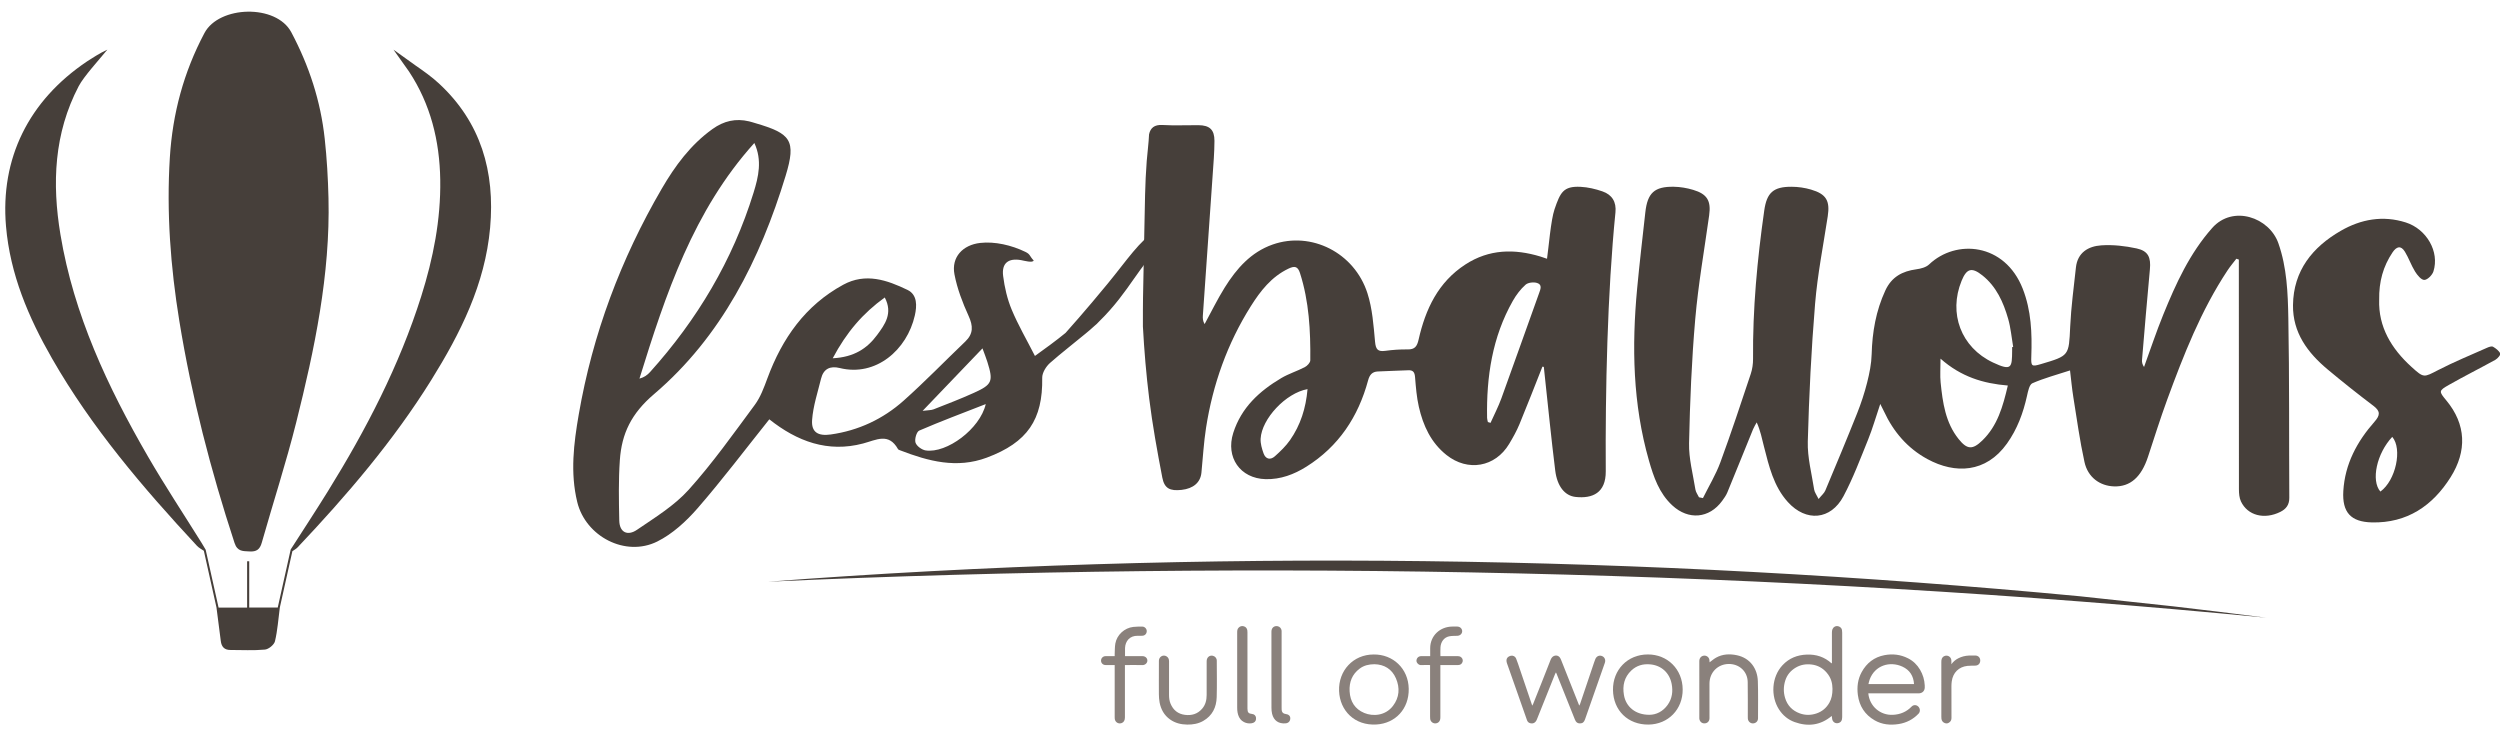 <svg xmlns="http://www.w3.org/2000/svg" fill="none" viewBox="0 0 322 94" height="94" width="322">
<g clip-path="url(#clip0_1_34)">
<path fill="#463F3A" d="M293.456 31.335C292.279 27.986 287.588 26.362 284.929 29.364C282.02 32.648 280.258 36.529 278.636 40.506C277.73 42.728 276.975 45.013 276.152 47.269C275.935 46.946 275.867 46.653 275.891 46.367C276.219 42.469 276.542 38.571 276.908 34.677C277.051 33.163 276.694 32.321 275.203 31.998C273.72 31.677 272.153 31.499 270.646 31.601C268.98 31.715 267.586 32.517 267.377 34.46C267.104 36.998 266.758 39.534 266.64 42.08C266.466 45.809 266.54 45.813 262.88 46.893C261.66 47.253 261.586 47.191 261.633 45.876C261.739 42.919 261.625 39.986 260.527 37.186C258.211 31.282 251.932 30.768 248.472 34.056C248.075 34.433 247.398 34.608 246.826 34.685C245.023 34.928 243.644 35.659 242.833 37.41C241.622 40.026 241.147 42.764 241.07 45.625C241.037 46.844 240.788 48.075 240.489 49.263C240.15 50.609 239.713 51.94 239.199 53.23C237.873 56.56 236.491 59.869 235.103 63.174C234.955 63.526 234.618 63.797 234.234 64.273C233.969 63.725 233.718 63.408 233.664 63.06C233.347 61 232.787 58.925 232.843 56.869C233.004 50.949 233.294 45.025 233.783 39.124C234.095 35.35 234.84 31.612 235.413 27.861C235.717 25.869 235.236 25 233.271 24.42C232.47 24.184 231.608 24.059 230.773 24.055C228.421 24.042 227.565 24.798 227.235 27.111C226.332 33.447 225.736 39.807 225.793 46.218C225.798 46.863 225.703 47.541 225.5 48.151C224.229 51.961 222.973 55.779 221.584 59.547C220.996 61.142 220.097 62.621 219.34 64.153C219.169 64.119 218.999 64.084 218.828 64.05C218.67 63.717 218.425 63.399 218.369 63.05C218.054 61.067 217.509 59.071 217.551 57.091C217.665 51.751 217.886 46.404 218.348 41.085C218.737 36.617 219.519 32.183 220.14 27.736C220.399 25.875 219.903 24.997 218.078 24.453C217.277 24.213 216.42 24.067 215.586 24.054C213.085 24.017 212.197 24.843 211.918 27.353C211.554 30.624 211.171 33.894 210.863 37.17C210.162 44.629 210.304 52.042 212.379 59.306C212.985 61.425 213.693 63.525 215.394 65.096C217.478 67.02 220.151 66.792 221.813 64.513C222.062 64.17 222.32 63.816 222.48 63.428C223.598 60.719 224.688 57.997 225.796 55.284C225.921 54.978 226.107 54.697 226.265 54.404C226.749 55.483 226.938 56.499 227.194 57.498C227.845 60.048 228.444 62.641 230.278 64.664C232.624 67.252 235.803 66.987 237.436 63.92C238.682 61.58 239.619 59.069 240.618 56.603C241.183 55.207 241.597 53.749 242.177 52.028C242.453 52.579 242.559 52.777 242.653 52.981C243.877 55.622 245.691 57.741 248.253 59.132C251.82 61.068 255.789 60.927 258.497 57.131C259.829 55.263 260.587 53.196 261.079 50.985C261.208 50.404 261.377 49.535 261.772 49.362C263.268 48.707 264.864 48.284 266.62 47.71C266.763 48.893 266.866 50.036 267.047 51.167C267.495 53.954 267.877 56.758 268.482 59.511C268.915 61.48 270.465 62.592 272.304 62.648C274.371 62.71 275.796 61.457 276.657 58.85C277.468 56.392 278.239 53.917 279.13 51.488C281.249 45.714 283.489 39.989 286.907 34.825C287.253 34.303 287.661 33.824 288.041 33.325C288.148 33.361 288.255 33.396 288.363 33.432V34.761C288.363 44.183 288.359 53.605 288.374 63.027C288.375 63.551 288.419 64.129 288.637 64.589C289.497 66.406 291.651 66.952 293.7 65.934C294.451 65.562 294.867 65.022 294.862 64.112C294.816 56.397 294.88 48.68 294.737 40.967C294.677 37.732 294.555 34.463 293.456 31.335ZM255.318 56.739C254.067 57.948 253.37 57.918 252.272 56.551C250.567 54.427 250.217 51.846 249.952 49.258C249.863 48.384 249.938 47.493 249.938 46.193C252.571 48.529 255.438 49.397 258.609 49.656C257.97 52.377 257.273 54.85 255.318 56.739ZM259.163 44.71C259.163 44.865 259.164 45.02 259.163 45.175C259.142 47.312 259.136 47.841 256.696 46.69C252.581 44.75 250.938 40.358 252.654 36.164C253.308 34.567 253.966 34.383 255.336 35.475C257.136 36.91 258.033 38.923 258.648 41.055C258.987 42.23 259.088 43.474 259.296 44.687C259.252 44.695 259.207 44.703 259.163 44.71Z"></path>
<path fill="#463F3A" d="M206.391 24.648C205.491 24.337 204.525 24.11 203.578 24.063C201.336 23.953 200.964 24.81 200.226 26.946C199.741 28.353 199.466 31.916 199.256 33.328C198.901 33.208 198.658 33.118 198.41 33.043C195.047 32.024 191.798 32.081 188.745 34.062C185.23 36.342 183.602 39.824 182.717 43.736C182.518 44.617 182.229 45.018 181.306 45.005C180.345 44.991 179.375 45.059 178.422 45.188C177.473 45.316 177.2 45.017 177.108 44.029C176.913 41.926 176.766 39.757 176.126 37.768C174.442 32.531 168.884 29.753 163.917 31.495C161.116 32.477 159.258 34.606 157.741 37.039C156.796 38.555 156.011 40.172 155.154 41.744C154.926 41.362 154.905 41.001 154.929 40.643C155.344 34.653 155.769 28.665 156.182 22.675C156.285 21.168 156.418 19.658 156.422 18.149C156.427 16.697 155.794 16.134 154.359 16.123C152.814 16.112 151.266 16.189 149.727 16.099C148.671 16.037 148.177 16.488 147.999 17.298C147.948 18.444 147.789 19.595 147.699 20.735C147.471 23.616 147.461 26.524 147.397 29.411C147.332 32.38 147.27 35.349 147.221 38.318C147.203 39.437 147.206 40.467 147.206 42.055C147.373 45.149 147.633 48.238 148.015 51.32C148.438 54.736 149.054 58.131 149.705 61.512C149.976 62.924 150.698 63.26 152.182 63.098C153.707 62.932 154.62 62.138 154.744 60.88C154.934 58.956 155.041 57.019 155.337 55.111C156.21 49.507 158.079 44.249 161.102 39.445C162.34 37.477 163.762 35.646 165.959 34.599C166.726 34.234 167.153 34.282 167.435 35.16C168.613 38.824 168.802 42.606 168.766 46.409C168.763 46.711 168.372 47.123 168.06 47.286C167.072 47.802 165.982 48.133 165.028 48.699C162.213 50.369 159.884 52.491 158.843 55.759C157.842 58.898 159.727 61.631 163.013 61.715C164.931 61.764 166.667 61.108 168.255 60.113C172.416 57.505 174.947 53.681 176.214 48.983C176.408 48.263 176.752 47.884 177.45 47.846C178.76 47.775 180.072 47.751 181.383 47.69C182.044 47.658 182.212 47.982 182.261 48.601C182.363 49.87 182.464 51.155 182.746 52.392C183.297 54.811 184.302 57.011 186.309 58.605C189.054 60.785 192.578 60.172 194.375 57.183C194.872 56.357 195.347 55.505 195.715 54.616C196.731 52.166 197.684 49.691 198.662 47.225C198.724 47.236 198.785 47.246 198.846 47.257C198.877 47.554 198.906 47.851 198.938 48.147C199.389 52.299 199.797 56.456 200.312 60.599C200.566 62.649 201.555 63.856 202.934 64.006C205.108 64.243 206.84 63.493 206.822 60.705C206.757 50.356 207.032 37.681 208.07 27.361C208.206 26.011 207.641 25.081 206.391 24.648ZM166.162 56.678C165.621 57.455 164.915 58.134 164.204 58.768C163.626 59.285 163.014 59.148 162.744 58.39C162.53 57.789 162.334 57.125 162.369 56.503C162.509 53.945 165.607 50.617 168.41 50.119C168.199 52.587 167.501 54.755 166.162 56.678ZM198.219 37.803C196.596 42.301 195.012 46.814 193.378 51.308C192.986 52.388 192.45 53.414 191.98 54.465C191.867 54.43 191.754 54.394 191.64 54.359C191.605 54.182 191.54 54.006 191.537 53.828C191.441 48.535 192.201 43.424 194.855 38.747C195.288 37.985 195.843 37.248 196.493 36.671C196.816 36.383 197.536 36.307 197.979 36.447C198.678 36.669 198.415 37.26 198.219 37.803Z"></path>
<path fill="#463F3A" d="M322.056 45.538C321.847 45.176 321.475 44.868 321.1 44.66C320.921 44.561 320.57 44.686 320.334 44.792C318.229 45.73 316.091 46.607 314.044 47.661C312.175 48.622 312.212 48.717 310.604 47.26C308.001 44.9 306.323 42.093 306.438 38.604C306.4 36.283 306.95 34.306 308.156 32.512C308.67 31.746 309.231 31.571 309.75 32.419C310.247 33.231 310.556 34.159 311.057 34.969C311.342 35.429 311.849 36.06 312.248 36.055C312.657 36.05 313.276 35.431 313.425 34.96C314.231 32.421 312.546 29.505 309.865 28.652C306.916 27.714 304.088 28.233 301.499 29.725C297.854 31.824 295.394 34.853 295.338 39.294C295.292 42.843 297.222 45.431 299.803 47.586C301.729 49.195 303.697 50.758 305.698 52.272C306.619 52.969 306.571 53.487 305.839 54.316C303.588 56.864 302.025 59.765 301.819 63.246C301.657 65.991 302.782 67.226 305.504 67.287C310.032 67.388 313.319 65.15 315.639 61.465C317.766 58.085 317.643 54.655 315.083 51.572C314.11 50.4 314.089 50.331 315.425 49.571C317.398 48.449 319.432 47.435 321.418 46.335C321.708 46.174 322.12 45.65 322.056 45.538ZM306.593 63.314C305.36 61.899 306.118 58.404 308.122 56.269C309.456 57.817 308.571 61.896 306.593 63.314Z"></path>
<path fill="#463F3A" d="M30.205 69.923C30.583 71.076 31.31 70.975 32.167 71.026C33.029 71.076 33.468 70.771 33.712 69.912C35.179 64.739 36.845 59.619 38.153 54.406C40.527 44.94 42.543 35.347 42.31 25.53C42.249 22.968 42.1 20.402 41.823 17.857C41.296 13.015 39.827 8.506 37.522 4.16C35.576 0.489 28.21 0.719 26.335 4.252C23.644 9.323 22.229 14.639 21.877 20.274C21.435 27.34 21.963 34.368 23.1 41.357C24.683 51.079 27.142 60.574 30.205 69.923Z"></path>
<path fill="#463F3A" d="M6.704 46.176C11.809 55.086 18.424 62.825 25.366 70.299C25.61 70.562 25.95 70.736 26.255 70.941L27.886 78.262H27.884C28.079 79.769 28.267 81.162 28.437 82.558C28.528 83.31 28.902 83.719 29.678 83.717C31.162 83.713 32.654 83.806 34.125 83.666C34.602 83.621 35.308 83.045 35.416 82.593C35.749 81.201 35.844 79.751 36.042 78.249L37.66 70.989C37.661 70.99 37.662 70.991 37.663 70.992C37.887 70.831 38.143 70.701 38.329 70.503C44.661 63.807 50.643 56.822 55.538 48.965C59.307 42.914 62.477 36.606 63.128 29.33C63.773 22.118 61.946 15.749 56.527 10.743C55.583 9.871 54.521 9.126 53.455 8.387L53.456 8.386L50.678 6.393L52.685 9.22C55.45 13.408 56.627 18.124 56.704 23.175C56.781 28.307 55.796 33.282 54.257 38.157C51.434 47.099 47.154 55.333 42.243 63.259C40.678 65.786 39.044 68.269 37.441 70.772L35.774 78.249H32.1V72.292C32.009 72.29 31.919 72.289 31.828 72.288V78.262H28.154L26.492 70.808C26.493 70.808 26.493 70.807 26.493 70.807C26.493 70.806 26.492 70.805 26.491 70.804L26.49 70.796L26.487 70.797C26.322 70.518 26.161 70.237 25.99 69.962C23.667 66.235 21.239 62.569 19.04 58.769C13.865 49.829 9.504 40.538 7.786 30.214C6.689 23.62 6.958 17.165 10.136 11.1C10.793 9.847 12.755 7.708 13.829 6.393C12.95 6.78 11.61 7.642 11.237 7.892C3.652 12.976 0.03 20.452 0.773 29.137C1.303 35.333 3.67 40.882 6.704 46.176Z"></path>
<path fill="#463F3A" d="M149.274 30.308C149.272 30.074 149.164 29.599 149.19 29.366C146.519 31.305 145.373 33.236 142.653 36.554C139.863 39.956 137.427 42.675 137.243 42.879C136.005 43.893 134.679 44.851 133.3 45.846C132.222 43.731 131.133 41.865 130.308 39.887C129.738 38.522 129.39 37.02 129.204 35.546C128.993 33.879 129.891 33.209 131.532 33.508C131.906 33.576 133.004 33.889 133.14 33.555C132.561 32.935 132.719 32.756 132.068 32.441C130.284 31.577 128.132 31.076 126.248 31.29C124.028 31.541 122.504 33.102 122.936 35.348C123.289 37.181 123.975 38.983 124.754 40.688C125.346 41.985 125.383 42.982 124.333 43.987C121.684 46.522 119.129 49.161 116.395 51.599C113.728 53.977 110.569 55.456 107 55.961C105.377 56.191 104.482 55.682 104.599 54.088C104.73 52.298 105.318 50.538 105.751 48.775C106.063 47.505 106.924 47.096 108.153 47.401C112.816 48.56 116.831 45.058 117.83 40.631C118.105 39.41 118.177 37.964 116.885 37.34C114.257 36.071 111.491 35.104 108.61 36.673C103.718 39.336 100.745 43.58 98.846 48.714C98.406 49.903 97.953 51.152 97.212 52.154C94.463 55.87 91.779 59.664 88.696 63.087C86.841 65.147 84.351 66.664 82.028 68.249C80.886 69.029 79.795 68.643 79.762 67.048C79.708 64.452 79.656 61.844 79.837 59.257C80.076 55.831 81.317 53.255 84.242 50.762C92.906 43.377 97.902 33.424 101.186 22.652C102.588 18.054 101.86 17.199 97.283 15.86C97.017 15.783 96.754 15.695 96.484 15.631C94.764 15.221 93.243 15.565 91.775 16.615C88.94 18.643 86.941 21.375 85.226 24.319C79.956 33.365 76.331 43.041 74.544 53.376C73.897 57.115 73.429 60.888 74.35 64.665C75.428 69.091 80.553 71.787 84.651 69.749C86.619 68.77 88.395 67.137 89.859 65.451C93.064 61.763 96.013 57.852 99.087 54.007C102.676 56.861 106.626 58.325 111.164 57.122C112.878 56.667 114.452 55.693 115.662 57.842C115.708 57.925 115.845 57.966 115.948 58.006C119.575 59.406 123.232 60.389 127.106 58.941C132.334 56.986 134.325 54.059 134.238 48.655C134.228 48.014 134.732 47.197 135.245 46.745C136.703 45.46 138.25 44.276 139.744 43.033C139.752 43.027 139.76 43.02 139.767 43.014C139.771 43.011 139.774 43.008 139.778 43.005C140.184 42.678 140.582 42.333 140.972 41.973C141.065 41.891 141.162 41.813 141.254 41.73C141.358 41.637 141.448 41.529 141.546 41.428C145.636 37.435 146.784 33.89 149.592 31.867C149.332 31.289 149.279 30.896 149.274 30.308ZM113.958 38.315C115.034 40.361 113.967 41.802 112.967 43.153C111.69 44.881 110.003 46.005 107.254 46.145C109.031 42.795 111.14 40.346 113.958 38.315ZM97.16 18.418C98.195 20.654 97.693 22.765 97.058 24.819C94.364 33.533 89.8 41.173 83.724 47.924C83.387 48.298 82.974 48.602 82.361 48.767C85.739 37.868 89.31 27.121 97.16 18.418ZM119.225 58.015C118.729 57.94 118.061 57.454 117.919 57.012C117.777 56.572 118.052 55.609 118.395 55.461C121.145 54.273 123.954 53.223 126.965 52.046C126.23 55.249 121.929 58.422 119.225 58.015ZM127.175 46.62C127.956 49.117 127.809 49.524 125.446 50.595C123.743 51.368 121.992 52.036 120.251 52.721C119.934 52.846 119.561 52.823 118.833 52.918C121.518 50.115 123.933 47.595 126.544 44.869C126.809 45.599 127.014 46.102 127.175 46.62Z"></path>
<path fill="#8A817C" d="M235.951 85.398V85.198C235.951 83.956 235.95 82.714 235.952 81.472C235.953 81.167 236.015 80.892 236.305 80.718C236.655 80.508 237.181 80.74 237.247 81.144C237.265 81.258 237.273 81.375 237.273 81.491C237.274 85.114 237.274 88.738 237.274 92.361C237.274 92.79 237.12 93.034 236.8 93.125C236.422 93.233 236.069 93.02 235.987 92.631C235.961 92.505 235.951 92.377 235.929 92.21C234.478 93.431 232.859 93.619 231.141 93C230.294 92.694 229.616 92.13 229.121 91.354C228.06 89.689 228.158 87.206 229.592 85.674C230.434 84.774 231.493 84.355 232.713 84.311C233.921 84.267 234.995 84.608 235.905 85.44C235.92 85.426 235.936 85.412 235.951 85.398ZM236.025 88.73C236.01 88.06 235.897 87.355 235.269 86.626C234.76 86.036 234.114 85.688 233.345 85.592C232.629 85.503 231.943 85.606 231.306 85.979C230.64 86.37 230.168 86.927 229.939 87.663C229.713 88.391 229.693 89.135 229.914 89.878C230.208 90.873 230.857 91.533 231.81 91.882C232.51 92.139 233.236 92.133 233.944 91.898C234.68 91.654 235.242 91.183 235.626 90.501C235.91 89.995 236.019 89.447 236.025 88.73Z"></path>
<path fill="#8A817C" d="M200.401 86.605C200.357 86.691 200.319 86.752 200.292 86.819C199.509 88.771 198.727 90.724 197.945 92.676C197.768 93.116 197.418 93.278 197.002 93.117C196.811 93.044 196.723 92.891 196.66 92.712C196.148 91.254 195.636 89.796 195.123 88.338C194.784 87.375 194.444 86.412 194.105 85.449C193.923 84.932 194.093 84.59 194.589 84.462C194.852 84.394 195.159 84.536 195.28 84.835C195.454 85.263 195.594 85.705 195.743 86.143C196.275 87.709 196.805 89.276 197.351 90.887C197.4 90.798 197.439 90.742 197.464 90.681C198.221 88.776 198.987 86.875 199.726 84.964C199.967 84.341 200.597 84.306 200.881 84.65C200.969 84.758 201.029 84.894 201.081 85.025C201.841 86.935 202.598 88.847 203.356 90.758C203.367 90.787 203.382 90.816 203.413 90.883C203.458 90.792 203.493 90.737 203.513 90.677C204.117 88.891 204.719 87.103 205.322 85.316C205.372 85.168 205.423 85.019 205.485 84.876C205.643 84.514 205.989 84.362 206.333 84.497C206.681 84.635 206.836 84.999 206.705 85.373C206.135 86.999 205.565 88.624 204.995 90.249C204.713 91.052 204.432 91.855 204.15 92.658C204.022 93.022 203.839 93.17 203.507 93.175C203.19 93.181 202.994 93.043 202.853 92.692C202.287 91.284 201.725 89.874 201.161 88.464C200.928 87.883 200.696 87.301 200.464 86.72C200.451 86.689 200.432 86.661 200.401 86.605Z"></path>
<path fill="#8A817C" d="M240.638 89.304C240.791 90.967 242.182 92.154 243.809 92.07C244.755 92.022 245.555 91.692 246.215 91.008C246.456 90.758 246.829 90.763 247.072 91.001C247.331 91.254 247.352 91.667 247.11 91.92C246.406 92.657 245.546 93.103 244.546 93.258C243.468 93.425 242.416 93.331 241.453 92.776C240.197 92.052 239.48 90.947 239.292 89.504C239.159 88.479 239.281 87.486 239.781 86.57C240.426 85.39 241.399 84.636 242.728 84.383C243.778 84.183 244.792 84.303 245.751 84.788C246.415 85.124 246.931 85.624 247.308 86.268C247.673 86.889 247.87 87.56 247.907 88.28C247.913 88.388 247.917 88.498 247.907 88.606C247.868 89.004 247.605 89.264 247.208 89.298C247.113 89.306 247.018 89.304 246.923 89.304C244.914 89.304 242.905 89.304 240.897 89.304C240.816 89.304 240.735 89.304 240.638 89.304ZM246.527 88.109C246.461 87.053 245.966 86.292 245.032 85.862C243.41 85.115 241.476 85.699 240.806 87.539C240.741 87.719 240.707 87.91 240.655 88.109H246.527Z"></path>
<path fill="#8A817C" d="M176.935 84.297C179.405 84.266 181.402 86.102 181.444 88.715C181.486 91.323 179.714 93.165 177.297 93.314C174.469 93.489 172.571 91.517 172.474 89.007C172.372 86.373 174.298 84.293 176.935 84.297ZM177.032 85.551C176.302 85.557 175.672 85.707 175.125 86.118C174.151 86.849 173.763 87.849 173.83 89.044C173.903 90.348 174.502 91.321 175.714 91.829C176.833 92.298 178.435 92.196 179.413 90.921C180.245 89.836 180.328 88.598 179.796 87.368C179.274 86.162 178.283 85.579 177.032 85.551Z"></path>
<path fill="#8A817C" d="M212.239 84.293C214.769 84.282 216.712 86.192 216.729 88.799C216.746 91.36 214.874 93.294 212.332 93.325C209.692 93.357 207.788 91.51 207.753 88.863C207.72 86.301 209.601 84.297 212.239 84.293ZM212.423 92.066C213.3 92.07 214.177 91.661 214.804 90.773C215.376 89.964 215.492 89.044 215.313 88.099C215.037 86.641 213.972 85.689 212.518 85.567C211.619 85.492 210.801 85.715 210.122 86.353C209.198 87.221 208.96 88.314 209.161 89.511C209.419 91.053 210.67 92.069 212.423 92.066Z"></path>
<path fill="#8A817C" d="M220.193 85.309C220.471 85.106 220.73 84.873 221.028 84.707C221.874 84.235 222.788 84.198 223.711 84.394C225.433 84.76 226.356 86.128 226.411 87.728C226.465 89.324 226.433 90.922 226.433 92.519C226.433 92.894 226.159 93.159 225.791 93.174C225.456 93.187 225.172 92.938 225.125 92.586C225.115 92.512 225.117 92.436 225.117 92.361C225.114 90.853 225.131 89.344 225.104 87.836C225.079 86.453 223.984 85.486 222.613 85.521C221.307 85.554 220.169 86.544 220.18 88.094C220.19 89.562 220.183 91.029 220.182 92.497C220.181 92.854 219.972 93.11 219.645 93.162C219.301 93.217 219.009 93.041 218.903 92.708C218.879 92.632 218.872 92.548 218.872 92.468C218.87 90.031 218.87 87.594 218.871 85.157C218.872 84.775 219.096 84.502 219.441 84.45C219.756 84.403 220.072 84.601 220.156 84.919C220.19 85.047 220.183 85.188 220.193 85.309Z"></path>
<path fill="#8A817C" d="M149.262 87.517C149.262 86.712 149.252 85.906 149.266 85.101C149.274 84.585 149.803 84.28 150.235 84.528C150.482 84.67 150.574 84.898 150.573 85.181C150.569 86.621 150.571 88.061 150.571 89.501C150.571 89.892 150.616 90.275 150.769 90.639C151.116 91.469 151.734 91.96 152.62 92.073C153.482 92.184 154.246 91.967 154.836 91.281C155.271 90.774 155.416 90.17 155.417 89.52C155.418 88.066 155.416 86.612 155.418 85.158C155.419 84.682 155.774 84.37 156.204 84.46C156.5 84.522 156.72 84.777 156.721 85.082C156.723 86.652 156.756 88.223 156.711 89.791C156.674 91.1 156.151 92.183 154.973 92.856C154.34 93.218 153.644 93.334 152.92 93.327C152.115 93.318 151.36 93.134 150.699 92.663C149.948 92.129 149.529 91.37 149.356 90.476C149.289 90.131 149.272 89.774 149.264 89.421C149.25 88.787 149.26 88.152 149.26 87.517H149.262Z"></path>
<path fill="#8A817C" d="M143.571 85.658C143.16 85.658 142.781 85.66 142.401 85.658C142.064 85.657 141.811 85.409 141.813 85.088C141.816 84.765 142.067 84.515 142.401 84.511C142.78 84.507 143.159 84.51 143.571 84.51C143.571 84.421 143.567 84.343 143.571 84.265C143.596 83.803 143.575 83.332 143.657 82.881C143.859 81.762 144.835 80.874 145.966 80.747C146.349 80.704 146.737 80.706 147.123 80.705C147.428 80.705 147.686 80.967 147.7 81.258C147.715 81.59 147.493 81.856 147.16 81.883C146.958 81.899 146.753 81.894 146.55 81.889C145.493 81.863 144.94 82.589 144.905 83.468C144.892 83.807 144.903 84.147 144.903 84.51C144.982 84.51 145.055 84.51 145.128 84.51C145.8 84.51 146.472 84.509 147.144 84.511C147.519 84.511 147.787 84.762 147.782 85.099C147.776 85.403 147.483 85.675 147.135 85.665C146.471 85.644 145.805 85.658 145.14 85.658C145.066 85.658 144.993 85.658 144.89 85.658C144.89 85.76 144.89 85.846 144.89 85.932C144.89 88.088 144.89 90.245 144.89 92.402C144.89 92.779 144.746 93.029 144.477 93.129C144.063 93.284 143.648 93.04 143.582 92.599C143.57 92.519 143.571 92.436 143.571 92.355C143.571 90.211 143.571 88.068 143.571 85.925V85.658Z"></path>
<path fill="#8A817C" d="M185.527 84.51C186.29 84.51 187.035 84.508 187.781 84.513C187.885 84.514 188 84.533 188.09 84.581C188.338 84.712 188.452 84.971 188.389 85.212C188.316 85.494 188.111 85.657 187.812 85.658C187.059 85.66 186.306 85.658 185.519 85.658V85.899C185.519 88.068 185.52 90.238 185.519 92.408C185.519 92.848 185.313 93.116 184.941 93.168C184.584 93.218 184.247 92.956 184.208 92.596C184.198 92.495 184.194 92.392 184.194 92.29C184.193 90.175 184.194 88.06 184.194 85.945C184.194 85.857 184.194 85.77 184.194 85.658C183.804 85.658 183.431 85.637 183.062 85.665C182.721 85.691 182.429 85.353 182.439 85.099C182.453 84.756 182.697 84.512 183.058 84.511C183.429 84.51 183.801 84.51 184.208 84.51C184.208 84.156 184.208 83.824 184.207 83.491C184.207 81.88 185.478 80.707 187.07 80.701C187.28 80.7 187.49 80.699 187.701 80.701C188.05 80.706 188.323 80.964 188.328 81.292C188.333 81.619 188.064 81.876 187.711 81.891C187.353 81.907 186.986 81.888 186.64 81.962C185.996 82.101 185.577 82.656 185.531 83.379C185.508 83.745 185.527 84.114 185.527 84.51Z"></path>
<path fill="#8A817C" d="M160.673 86.354C160.673 87.992 160.673 89.629 160.673 91.267C160.673 91.763 160.804 91.911 161.289 91.963C161.545 91.99 161.732 92.164 161.771 92.412C161.822 92.729 161.698 92.99 161.424 93.098C160.913 93.298 159.978 93.153 159.59 92.363C159.401 91.977 159.35 91.569 159.349 91.152C159.346 87.924 159.347 84.696 159.348 81.468C159.348 81.242 159.36 81.021 159.538 80.843C159.732 80.648 159.959 80.596 160.21 80.669C160.448 80.738 160.598 80.91 160.651 81.156C160.669 81.242 160.672 81.332 160.672 81.42C160.673 83.064 160.673 84.709 160.673 86.354Z"></path>
<path fill="#8A817C" d="M163.76 86.423C163.76 84.731 163.759 83.038 163.761 81.345C163.762 80.868 164.105 80.574 164.553 80.654C164.83 80.704 165.047 80.945 165.071 81.234C165.076 81.295 165.072 81.357 165.072 81.419C165.072 84.668 165.072 87.916 165.072 91.165C165.072 91.261 165.072 91.357 165.08 91.452C165.106 91.749 165.278 91.924 165.571 91.957C165.964 92.001 166.19 92.205 166.189 92.515C166.189 92.881 165.963 93.138 165.574 93.168C164.694 93.237 164.064 92.828 163.846 91.942C163.784 91.688 163.765 91.417 163.764 91.153C163.757 89.577 163.76 88 163.76 86.423Z"></path>
<path fill="#8A817C" d="M251.336 85.551C251.605 85.192 251.894 84.959 252.236 84.786C252.662 84.57 253.112 84.458 253.584 84.436C253.862 84.423 254.14 84.424 254.419 84.43C254.793 84.438 255.051 84.698 255.055 85.06C255.06 85.441 254.822 85.711 254.44 85.732C254.095 85.751 253.746 85.727 253.404 85.766C252.289 85.89 251.543 86.633 251.387 87.755C251.359 87.957 251.344 88.162 251.344 88.366C251.343 89.725 251.346 91.083 251.35 92.441C251.351 92.639 251.313 92.816 251.168 92.963C250.984 93.15 250.769 93.229 250.522 93.145C250.267 93.058 250.103 92.874 250.06 92.599C250.046 92.512 250.045 92.423 250.045 92.334C250.044 89.972 250.044 87.61 250.044 85.248C250.044 84.948 250.098 84.678 250.395 84.522C250.8 84.308 251.29 84.567 251.333 85.027C251.348 85.179 251.336 85.335 251.336 85.551Z"></path>
<path fill="#463F3A" d="M98.91 74.925C154.93 70.666 211.96 71.495 267.886 76.799C267.886 76.8 279.901 78.095 279.901 78.095C283.902 78.556 287.9 79.05 291.894 79.561C228.614 73.418 162.409 72.029 98.91 74.925Z"></path>
</g>
<defs>
<clipPath id="clip0_1_34">
<rect fill="white" height="94" width="322"></rect>
</clipPath>
</defs>
</svg>

